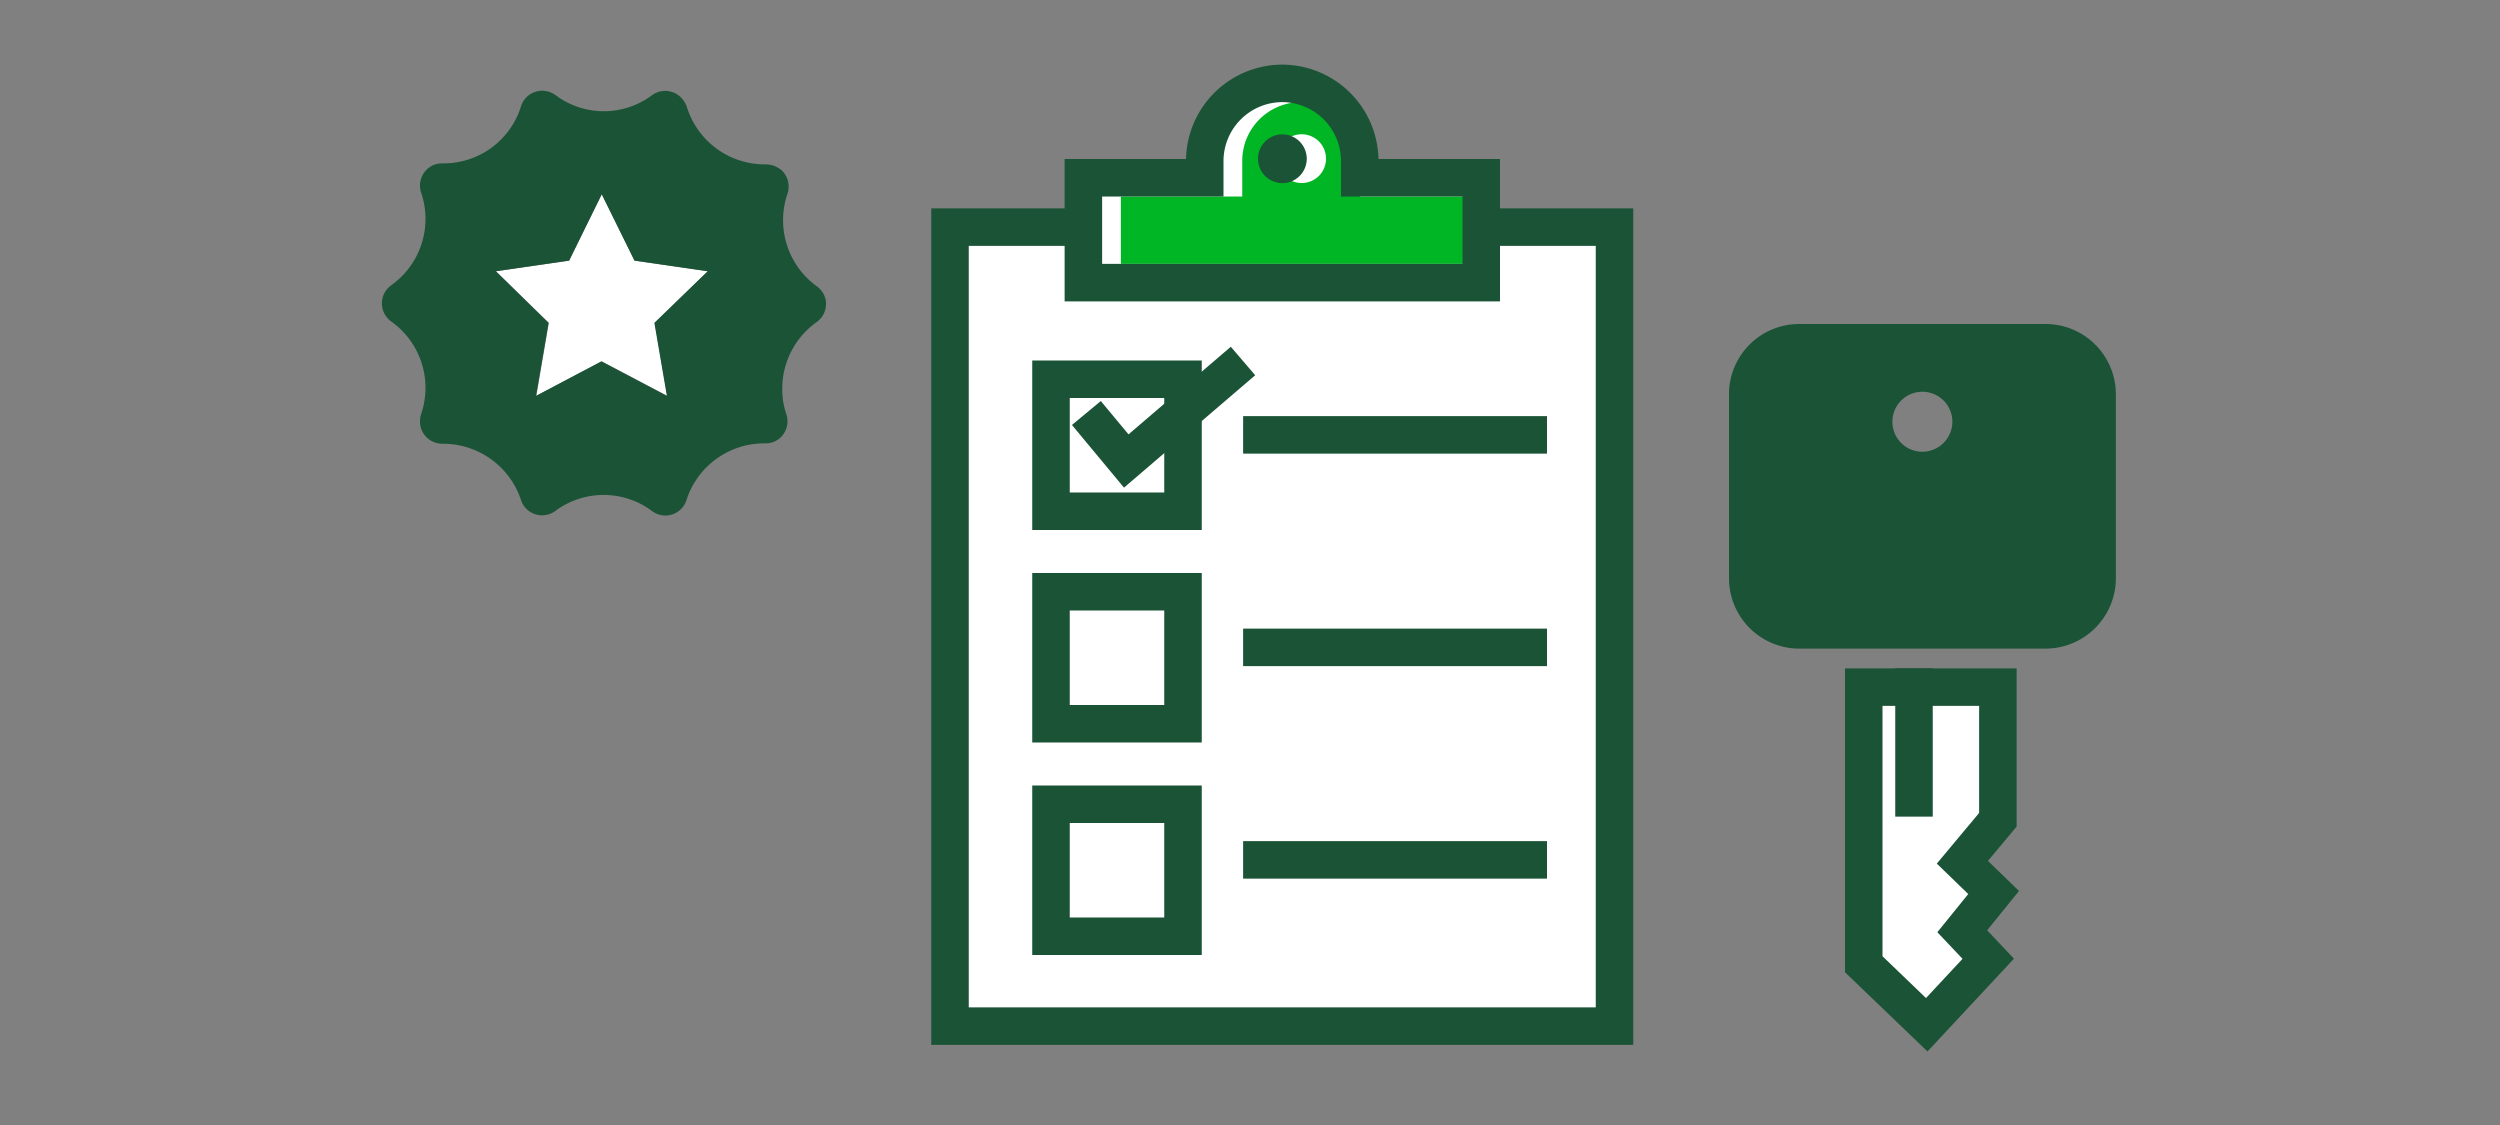 <svg xmlns="http://www.w3.org/2000/svg" viewBox="0 0 200 90"><rect x="0" y="0" width="200" height="90" fill="#808080" stroke="none"/><defs><style>.cls-1,.cls-6{fill:#fff;}.cls-2{fill:#1a5336;}.cls-3,.cls-5{fill:none;}.cls-3,.cls-5,.cls-6{stroke:#1a5336;stroke-miterlimit:10;stroke-width:3px;}.cls-4{fill:#00b624;}.cls-5,.cls-6{stroke-linecap:square;}</style></defs><title>allPerils_smp_200x90</title><g id="FLT_ART_WORKS" data-name="FLT ART WORKS"><g id="allPerils"><path class="cls-1" d="M52.38,25.83l1,5.84-5.24-2.76-5.23,2.76,1-5.84L39.67,21.7l5.86-.85,2.61-5.31,2.62,5.31,5.86.85Z"/><path class="cls-2" d="M65.35,22.91A6.54,6.54,0,0,1,63,15.49a1.8,1.8,0,0,0-.44-1.84,2,2,0,0,0-1.26-.5h-.15a6.52,6.52,0,0,1-6.19-4.56A1.82,1.82,0,0,0,54.65,8a1.78,1.78,0,0,0-2.48-.39,6.44,6.44,0,0,1-7.73,0,2,2,0,0,0-.54-.27,1.77,1.77,0,0,0-2.22,1.17,6.48,6.48,0,0,1-6.21,4.56h-.09a1.92,1.92,0,0,0-.59.09,1.79,1.79,0,0,0-1.1,2.25,6.51,6.51,0,0,1-2.39,7.41,1.86,1.86,0,0,0-.42.42,1.78,1.78,0,0,0,.42,2.48,6.51,6.51,0,0,1,2.39,7.41,2,2,0,0,0-.09.6A1.77,1.77,0,0,0,34.14,35a1.83,1.83,0,0,0,1.25.5h.08A6.56,6.56,0,0,1,41.68,40a1.64,1.64,0,0,0,.26.51,1.78,1.78,0,0,0,2.48.37,6.47,6.47,0,0,1,7.74,0,1.74,1.74,0,0,0,.54.28A1.77,1.77,0,0,0,54.92,40a6.53,6.53,0,0,1,6.37-4.53h0a1.78,1.78,0,0,0,.52-.09,1.74,1.74,0,0,0,1-.88,1.77,1.77,0,0,0,.1-1.35,6.2,6.2,0,0,1-.33-2.1h0a6.53,6.53,0,0,1,2.76-5.29,1.78,1.78,0,0,0,.72-1.73A1.75,1.75,0,0,0,65.35,22.91Zm-13,2.92,1,5.84-5.24-2.76-5.23,2.76,1-5.84L39.67,21.7l5.86-.85,2.61-5.31,2.62,5.31,5.86.85Z"/><rect class="cls-1" x="76" y="18.17" width="53.16" height="63.92"/><rect class="cls-3" x="76" y="18.17" width="53.16" height="63.92"/><path class="cls-1" d="M108.78,14.22V12.87a6.22,6.22,0,0,0-6.2-6.2h0a6.22,6.22,0,0,0-6.2,6.2v1.35H86.67v8.39H118.5V14.22Z"/><path class="cls-4" d="M108.78,15.72V12.87a4.7,4.7,0,0,0-9.4,0v2.85H89.67v5.39H118.5V15.72Zm-4.7-1.08a1.95,1.95,0,1,1,2-1.94A1.94,1.94,0,0,1,104.08,14.64Z"/><path class="cls-2" d="M102.58,10.75a1.95,1.95,0,1,1-1.94,1.95A1.95,1.95,0,0,1,102.58,10.75Z"/><path class="cls-3" d="M108.78,14.22V12.87a6.22,6.22,0,0,0-6.2-6.2h0a6.22,6.22,0,0,0-6.2,6.2v1.35H86.67v8.39H118.5V14.22Z"/><line class="cls-5" x1="100.95" y1="34.79" x2="122.26" y2="34.79"/><line class="cls-5" x1="100.95" y1="51.79" x2="122.26" y2="51.79"/><line class="cls-5" x1="100.95" y1="68.79" x2="122.26" y2="68.79"/><polyline class="cls-3" points="86.91 33.04 90.1 36.88 99.44 28.88"/><rect class="cls-5" x="84.08" y="30.34" width="10.56" height="10.56"/><rect class="cls-5" x="84.08" y="47.34" width="10.56" height="10.56"/><rect class="cls-5" x="84.08" y="64.34" width="10.56" height="10.56"/><polygon class="cls-6" points="154.14 81.98 149.1 77.14 149.1 54.97 159.83 54.97 159.83 65.58 156.99 68.98 159.49 71.4 156.98 74.5 159.06 76.7 154.14 81.98"/><line class="cls-5" x1="153.12" y1="54.97" x2="153.12" y2="63.83"/><path class="cls-2" d="M163.65,25.92H143.93a5.62,5.62,0,0,0-5.61,5.61V46.27a5.63,5.63,0,0,0,5.61,5.62h19.72a5.64,5.64,0,0,0,5.62-5.62V31.53A5.63,5.63,0,0,0,163.65,25.92Zm-9.86,10.22a2.4,2.4,0,1,1,2.4-2.4A2.41,2.41,0,0,1,153.79,36.14Z"/></g></g></svg>